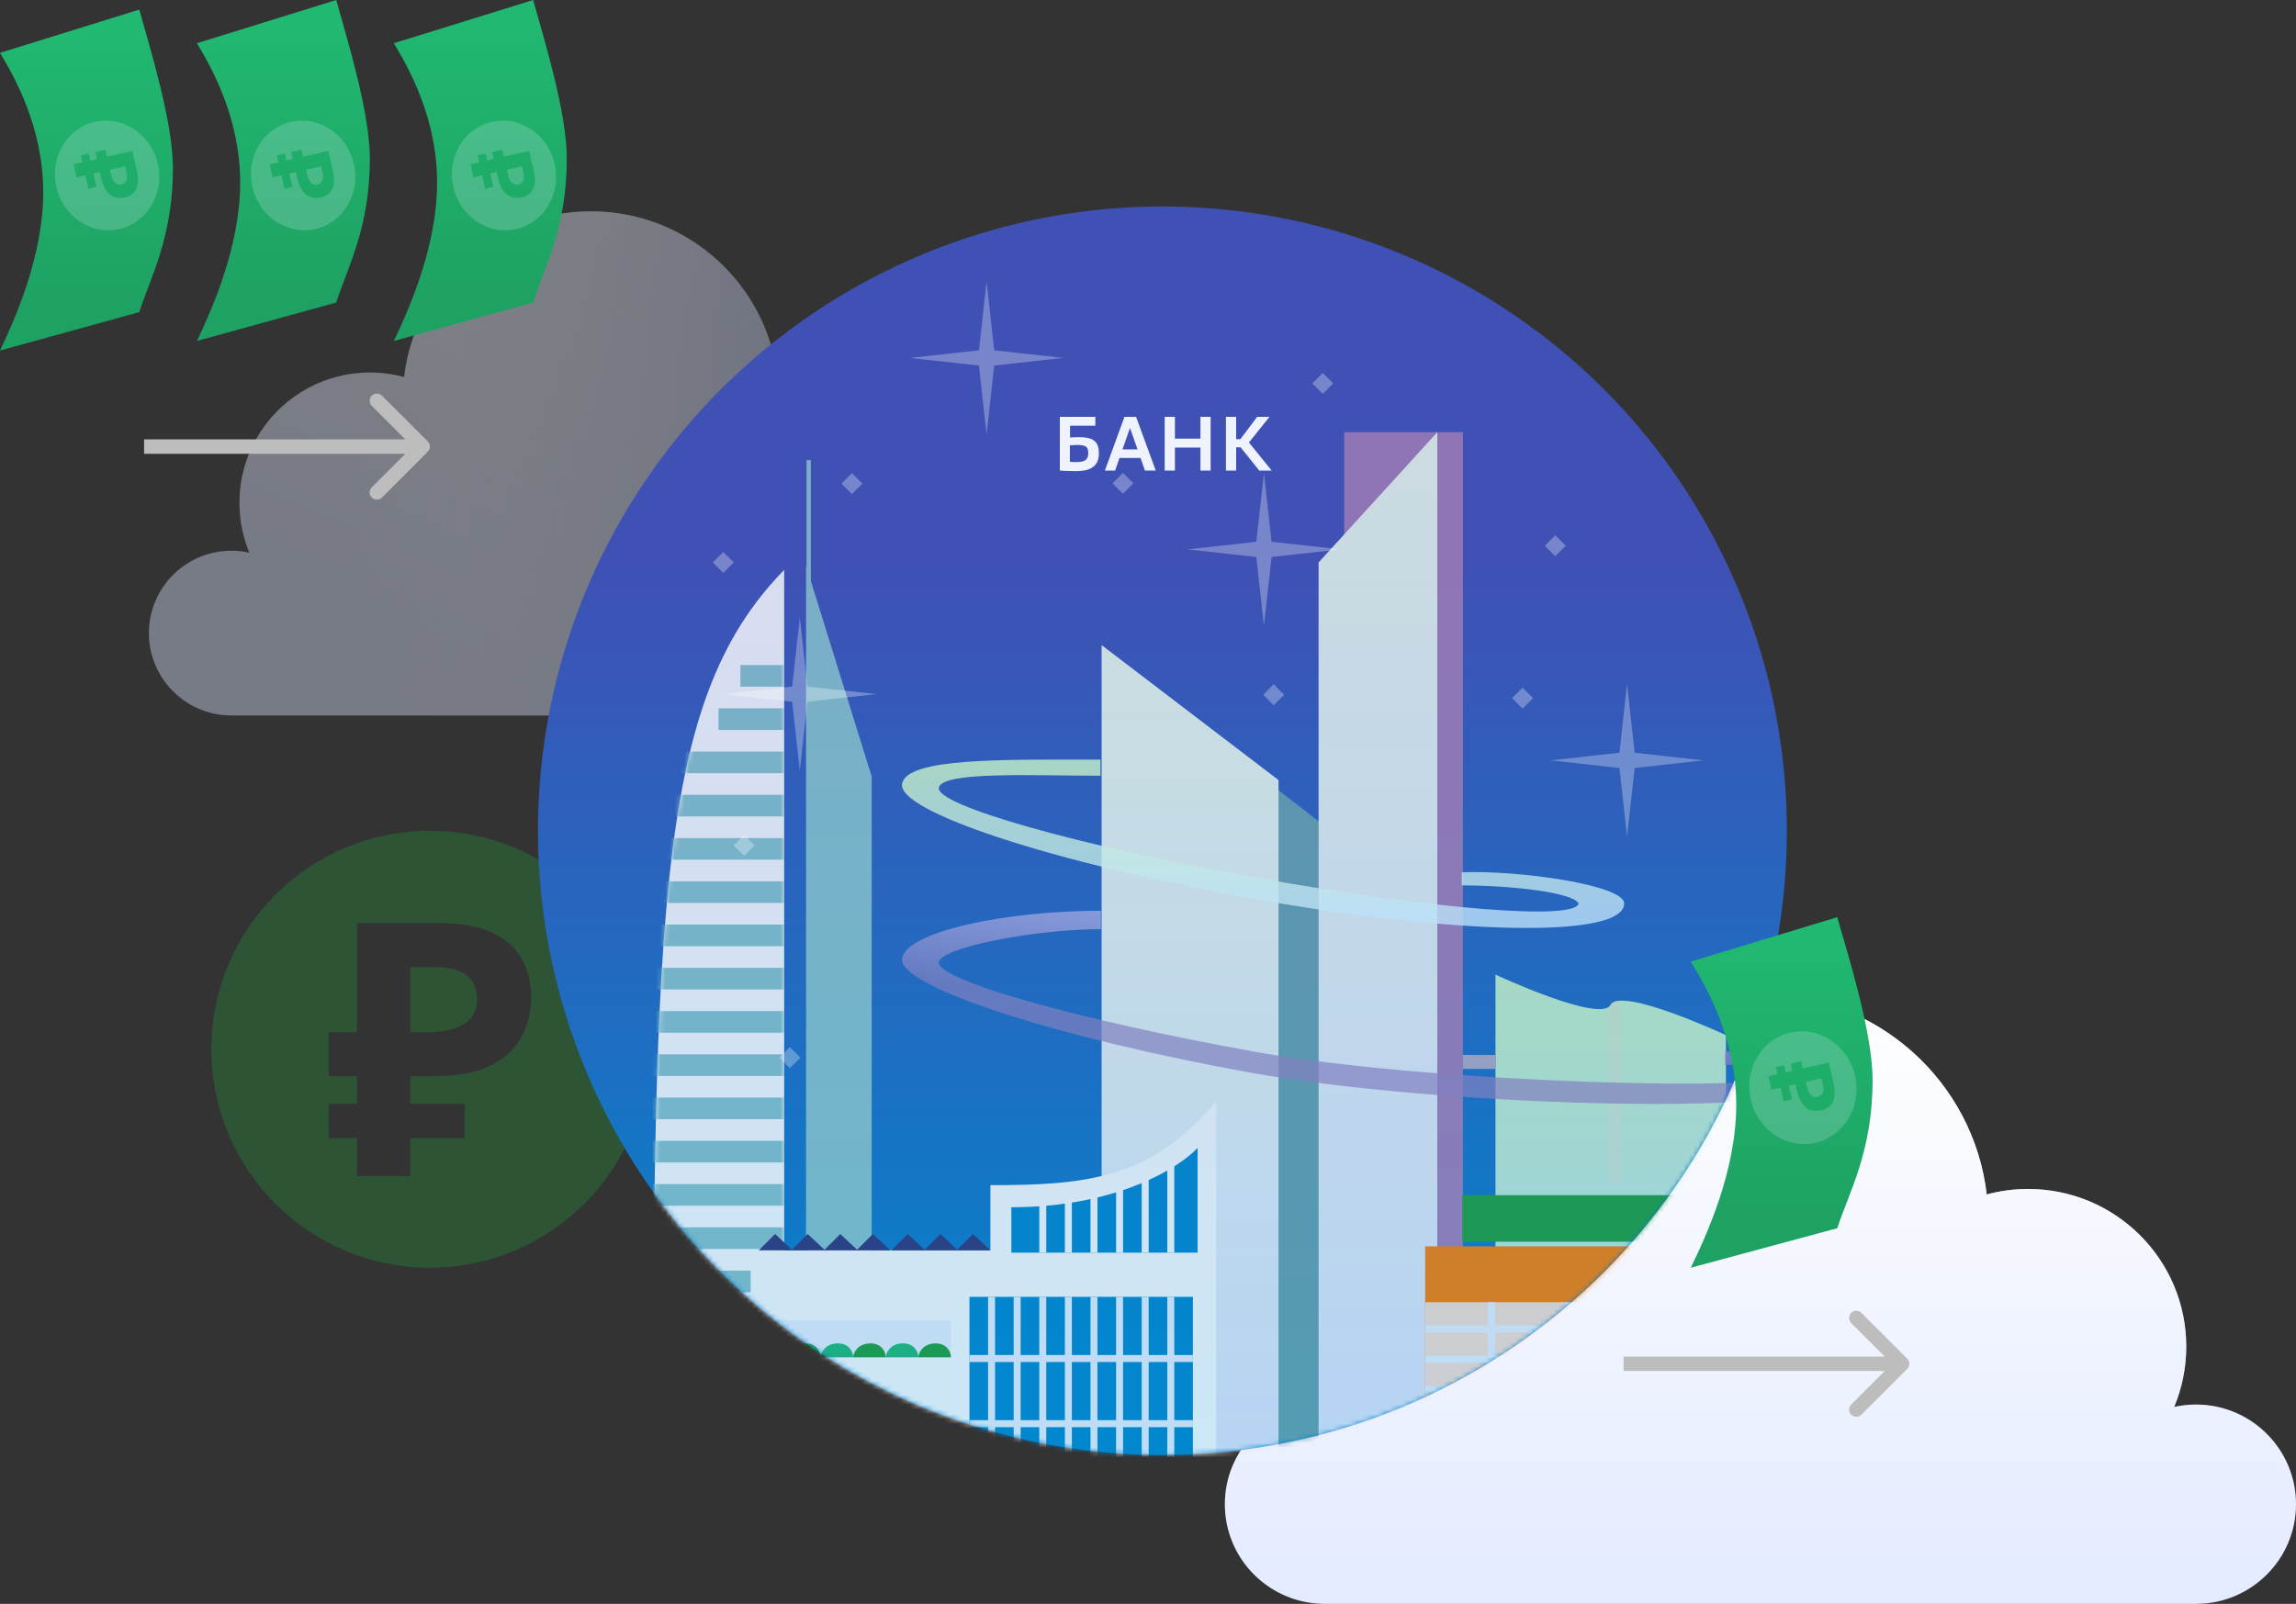 <?xml version="1.0" encoding="UTF-8"?> <svg xmlns="http://www.w3.org/2000/svg" width="478" height="334" viewBox="0 0 478 334" fill="none"><rect x="0" y="0" width="478" height="334" fill="#333333" stroke="none"/> <path opacity="0.3" fill-rule="evenodd" clip-rule="evenodd" d="M89.5 264C114.629 264 135 243.629 135 218.5C135 193.371 114.629 173 89.5 173C64.371 173 44 193.371 44 218.5C44 243.629 64.371 264 89.5 264ZM74.317 237.009V244.901H85.419V237.009H96.742V229.855H85.419V224.102H90.199C95.296 224.102 99.316 223.34 102.257 221.816C105.247 220.291 107.379 218.275 108.653 215.767C109.928 213.26 110.565 210.58 110.565 207.728C110.565 202.909 108.996 199.123 105.859 196.37C102.771 193.616 97.845 192.239 91.081 192.239H74.317V214.956H68.435V224.102H74.317V229.855H68.435V237.009H74.317ZM89.096 214.956H85.419V201.385H90.493C96.375 201.385 99.316 203.622 99.316 208.097C99.316 210.506 98.384 212.252 96.522 213.334C94.708 214.415 92.233 214.956 89.096 214.956Z" fill="#21A038"></path> <g opacity="0.4"> <path fill-rule="evenodd" clip-rule="evenodd" d="M194.083 115.094C195.285 114.828 196.533 114.683 197.816 114.683C207.307 114.683 215 122.365 215 131.842C215 141.318 207.306 149 197.816 149H148.291H48.185C48.185 149 48.184 149 48.184 149C40.649 149 34.247 144.158 31.928 137.419C31.327 135.671 31 133.794 31 131.842C31 129.473 31.481 127.216 32.35 125.163C34.959 119.005 41.067 114.683 48.184 114.683C48.184 114.683 48.185 114.683 48.185 114.683C48.265 114.683 48.345 114.684 48.424 114.685C49.623 114.702 50.79 114.845 51.917 115.094C50.587 111.893 49.85 108.385 49.85 104.704C49.85 99.084 51.561 93.863 54.491 89.532C59.376 82.313 67.647 77.567 77.028 77.567C77.028 77.567 77.028 77.567 77.028 77.567C77.182 77.567 77.335 77.569 77.487 77.571C79.781 77.61 82.004 77.937 84.125 78.509C86.395 59.08 102.932 44 123 44C143.068 44 159.606 59.08 161.875 78.509C164.138 77.898 166.516 77.567 168.972 77.567C183.982 77.567 196.15 89.717 196.15 104.704C196.15 108.386 195.413 111.893 194.083 115.094Z" fill="url(#paint0_linear)"></path> <path fill-rule="evenodd" clip-rule="evenodd" d="M194.083 115.094C195.285 114.828 196.533 114.683 197.816 114.683C207.307 114.683 215 122.365 215 131.842C215 141.318 207.306 149 197.816 149H148.291H48.185C48.185 149 48.184 149 48.184 149C40.649 149 34.247 144.158 31.928 137.419C31.327 135.671 31 133.794 31 131.842C31 129.473 31.481 127.216 32.35 125.163C34.959 119.005 41.067 114.683 48.184 114.683C48.184 114.683 48.185 114.683 48.185 114.683C48.265 114.683 48.345 114.684 48.424 114.685C49.623 114.702 50.79 114.845 51.917 115.094C50.587 111.893 49.85 108.385 49.85 104.704C49.85 99.084 51.561 93.863 54.491 89.532C59.376 82.313 67.647 77.567 77.028 77.567C77.028 77.567 77.028 77.567 77.028 77.567C77.182 77.567 77.335 77.569 77.487 77.571C79.781 77.61 82.004 77.937 84.125 78.509C86.395 59.08 102.932 44 123 44C143.068 44 159.606 59.08 161.875 78.509C164.138 77.898 166.516 77.567 168.972 77.567C183.982 77.567 196.15 89.717 196.15 104.704C196.15 108.386 195.413 111.893 194.083 115.094Z" fill="url(#paint1_linear)"></path> </g> <path fill-rule="evenodd" clip-rule="evenodd" d="M452.649 292.99C454.106 292.668 455.619 292.493 457.173 292.493C468.676 292.493 478 301.785 478 313.247C478 324.709 468.675 334 457.173 334H397.151H275.827C275.827 334 275.827 334 275.827 334C266.694 334 258.935 328.143 256.125 319.993C255.396 317.878 255 315.608 255 313.247C255 310.381 255.583 307.651 256.637 305.168C259.798 297.72 267.2 292.493 275.827 292.493C275.827 292.493 275.827 292.493 275.827 292.493C275.924 292.493 276.021 292.494 276.118 292.495C277.57 292.516 278.985 292.688 280.351 292.99C278.739 289.119 277.845 284.875 277.845 280.423C277.845 273.626 279.919 267.31 283.471 262.072C289.39 253.341 299.414 247.601 310.784 247.601C310.784 247.601 310.784 247.601 310.784 247.601C310.97 247.601 311.156 247.602 311.341 247.605C314.12 247.652 316.814 248.047 319.385 248.739C322.136 225.239 342.178 207 366.5 207C390.822 207 410.864 225.239 413.615 248.739C416.357 248.001 419.239 247.601 422.216 247.601C440.408 247.601 455.155 262.296 455.155 280.423C455.155 284.876 454.261 289.119 452.649 292.99Z" fill="#E4EBFF"></path> <path fill-rule="evenodd" clip-rule="evenodd" d="M452.649 292.99C454.106 292.668 455.619 292.493 457.173 292.493C468.676 292.493 478 301.785 478 313.247C478 324.709 468.675 334 457.173 334H397.151H275.827C275.827 334 275.827 334 275.827 334C266.694 334 258.935 328.143 256.125 319.993C255.396 317.878 255 315.608 255 313.247C255 310.381 255.583 307.651 256.637 305.168C259.798 297.72 267.2 292.493 275.827 292.493C275.827 292.493 275.827 292.493 275.827 292.493C275.924 292.493 276.021 292.494 276.118 292.495C277.57 292.516 278.985 292.688 280.351 292.99C278.739 289.119 277.845 284.875 277.845 280.423C277.845 273.626 279.919 267.31 283.471 262.072C289.39 253.341 299.414 247.601 310.784 247.601C310.784 247.601 310.784 247.601 310.784 247.601C310.97 247.601 311.156 247.602 311.341 247.605C314.12 247.652 316.814 248.047 319.385 248.739C322.136 225.239 342.178 207 366.5 207C390.822 207 410.864 225.239 413.615 248.739C416.357 248.001 419.239 247.601 422.216 247.601C440.408 247.601 455.155 262.296 455.155 280.423C455.155 284.876 454.261 289.119 452.649 292.99Z" fill="url(#paint2_linear)"></path> <circle cx="242" cy="173" r="130" fill="url(#paint3_linear)"></circle> <mask id="mask0" maskUnits="userSpaceOnUse" x="112" y="43" width="260" height="260"> <circle cx="242" cy="173" r="130" fill="#C4C4C4"></circle> </mask> <g mask="url(#mask0)"> <g opacity="0.8"> <rect x="279.845" y="90" width="24.713" height="240.351" fill="#A47EB7"></rect> <path d="M230.418 136.98L275 171.385V330.327H250.286L230.418 136.98Z" fill="#69A1AC"></path> <path d="M274.515 117.136L299.228 90V330.351H274.515V117.136Z" fill="url(#paint4_linear)"></path> <path d="M229.345 134.341L266.173 162.446V330.11H229.345V134.341Z" fill="url(#paint5_linear)"></path> <path d="M311.343 202.963C311.343 202.963 333.149 213.139 335.33 209.262C337.51 205.386 359.316 215.562 359.316 215.562V330.407H311.343V202.963Z" fill="url(#paint6_linear)"></path> <path d="M181.476 161.709L167.811 117.781V330.343H181.476V161.709Z" fill="#89C5CC"></path> <path d="M163.256 330.343V118.682C135.926 146.603 135.926 191.187 135.926 330.343H163.256Z" fill="white"></path> <mask id="mask1" maskUnits="userSpaceOnUse" x="135" y="118" width="29" height="213"> <path d="M163.256 330.343V118.682C135.926 146.603 135.926 191.187 135.926 330.343H163.256Z" fill="white"></path> </mask> <g mask="url(#mask1)"> <rect width="9.11" height="4.503" transform="matrix(-1 0 0 1 163.256 138.497)" fill="#89C5CC"></rect> <rect width="27.33" height="4.503" transform="matrix(-1 0 0 1 163.256 156.511)" fill="#89C5CC"></rect> <rect width="27.33" height="4.503" transform="matrix(-1 0 0 1 163.256 192.538)" fill="#89C5CC"></rect> <rect width="27.33" height="4.503" transform="matrix(-1 0 0 1 163.256 228.565)" fill="#89C5CC"></rect> <rect width="27.33" height="4.503" transform="matrix(-1 0 0 1 163.256 264.593)" fill="#89C5CC"></rect> <rect width="27.33" height="4.503" transform="matrix(-1 0 0 1 163.256 174.524)" fill="#89C5CC"></rect> <rect width="27.33" height="4.503" transform="matrix(-1 0 0 1 163.256 210.552)" fill="#89C5CC"></rect> <rect width="27.33" height="4.503" transform="matrix(-1 0 0 1 163.256 246.58)" fill="#89C5CC"></rect> <rect width="27.33" height="4.503" transform="matrix(-1 0 0 1 163.256 282.606)" fill="#89C5CC"></rect> <rect width="18.22" height="4.503" transform="matrix(-1 0 0 1 163.256 300.621)" fill="#89C5CC"></rect> <rect width="13.665" height="4.503" transform="matrix(-1 0 0 1 163.256 147.504)" fill="#89C5CC"></rect> <rect width="27.33" height="4.503" transform="matrix(-1 0 0 1 163.256 165.517)" fill="#89C5CC"></rect> <rect width="27.33" height="4.503" transform="matrix(-1 0 0 1 163.256 201.545)" fill="#89C5CC"></rect> <rect width="27.33" height="4.503" transform="matrix(-1 0 0 1 163.256 237.572)" fill="#89C5CC"></rect> <rect width="27.33" height="4.503" transform="matrix(-1 0 0 1 163.256 273.6)" fill="#89C5CC"></rect> <rect width="27.33" height="4.503" transform="matrix(-1 0 0 1 163.256 183.531)" fill="#89C5CC"></rect> <rect width="27.33" height="4.503" transform="matrix(-1 0 0 1 163.256 219.559)" fill="#89C5CC"></rect> <rect width="27.33" height="4.503" transform="matrix(-1 0 0 1 163.256 255.585)" fill="#89C5CC"></rect> <rect width="22.775" height="4.503" transform="matrix(-1 0 0 1 163.256 291.614)" fill="#89C5CC"></rect> </g> <rect width="9.11" height="9.007" transform="matrix(-1 0 0 1 181.476 270.897)" fill="#21A038"></rect> <rect width="9.11" height="9.007" transform="matrix(-1 0 0 1 181.476 288.912)" fill="#21A038"></rect> <rect width="0.911" height="36.027" transform="matrix(-1 0 0 1 168.818 95.806)" fill="#89C5CC"></rect> <rect width="96.431" height="47.973" transform="matrix(-1 0 0 1 195.044 282.143)" fill="#FF8000"></rect> <rect width="82.655" height="40.22" transform="matrix(-1 0 0 1 181.268 289.896)" fill="#FDE1D3"></rect> <rect width="2.755" height="40.22" transform="matrix(-1 0 0 1 156.471 289.896)" fill="#EEF3FF"></rect> <rect width="2.755" height="40.22" transform="matrix(-1 0 0 1 126.165 289.896)" fill="#EEF3FF"></rect> <path d="M156.278 260.369C177.599 260.369 206.19 260.369 206.19 260.369V246.801C226.057 246.801 239.668 245.55 253.194 229.356V330.149H156.278V260.369Z" fill="white"></path> <path d="M210.551 251.405C232.454 251.405 245.522 243.167 249.318 239.048V260.854H210.551V251.405Z" fill="#0187CE"></path> <rect width="1.454" height="18.414" transform="matrix(-1 0 0 1 244.472 242.44)" fill="white"></rect> <rect width="1.454" height="18.414" transform="matrix(-1 0 0 1 239.142 242.44)" fill="white"></rect> <rect width="1.454" height="15.022" transform="matrix(-1 0 0 1 233.811 245.833)" fill="white"></rect> <rect width="1.454" height="13.568" transform="matrix(-1 0 0 1 228.481 247.286)" fill="white"></rect> <rect width="1.454" height="13.568" transform="matrix(-1 0 0 1 223.15 247.286)" fill="white"></rect> <rect width="1.454" height="13.568" transform="matrix(-1 0 0 1 217.82 247.286)" fill="white"></rect> <path d="M202.555 256.978L206.19 260.37H199.163L202.555 256.978Z" fill="#2F3676"></path> <path d="M181.718 256.978L185.353 260.37H178.326L181.718 256.978Z" fill="#2F3676"></path> <path d="M195.771 256.978L199.406 260.37H192.379L195.771 256.978Z" fill="#2F3676"></path> <path d="M174.935 256.978L178.569 260.37H171.542L174.935 256.978Z" fill="#2F3676"></path> <path d="M188.987 256.978L192.622 260.37H185.595L188.987 256.978Z" fill="#2F3676"></path> <path d="M168.15 256.978L171.785 260.37H164.758L168.15 256.978Z" fill="#2F3676"></path> <path d="M161.366 256.978L165.001 260.37H157.974L161.366 256.978Z" fill="#2F3676"></path> <rect width="46.52" height="52.334" transform="matrix(-1 0 0 1 248.349 270.061)" fill="#0187CE"></rect> <rect width="39.736" height="7.753" transform="matrix(-1 0 0 1 197.952 298.167)" fill="#EEF3FF"></rect> <rect width="39.736" height="7.753" transform="matrix(-1 0 0 1 197.952 274.907)" fill="#EEF3FF"></rect> <path d="M188.015 279.753C190.436 279.753 191.243 281.691 191.163 282.66H184.384C184.465 281.691 185.352 279.753 188.015 279.753Z" fill="#21BA72"></path> <path d="M174.447 279.753C176.868 279.753 177.675 281.691 177.594 282.66H170.816C170.896 281.691 171.784 279.753 174.447 279.753Z" fill="#21BA72"></path> <path d="M160.879 279.753C163.3 279.753 164.107 281.691 164.026 282.66H157.248C157.328 281.691 158.216 279.753 160.879 279.753Z" fill="#21BA72"></path> <path d="M194.799 279.753C197.22 279.753 198.027 281.691 197.946 282.66H191.168C191.248 281.691 192.136 279.753 194.799 279.753Z" fill="#21A038"></path> <path d="M181.231 279.753C183.652 279.753 184.459 281.691 184.378 282.66H177.6C177.68 281.691 178.568 279.753 181.231 279.753Z" fill="#21A038"></path> <path d="M167.663 279.753C170.083 279.753 170.891 281.691 170.81 282.66H164.031C164.112 281.691 164.999 279.753 167.663 279.753Z" fill="#21A038"></path> <rect width="1.454" height="52.334" transform="matrix(-1 0 0 1 244.472 270.061)" fill="#EEF3FF"></rect> <rect width="1.454" height="52.334" transform="matrix(-1 0 0 1 239.142 270.061)" fill="#EEF3FF"></rect> <rect width="1.454" height="52.334" transform="matrix(-1 0 0 1 207.159 270.061)" fill="#EEF3FF"></rect> <rect width="1.454" height="52.334" transform="matrix(-1 0 0 1 223.15 270.061)" fill="#EEF3FF"></rect> <rect width="1.454" height="52.334" transform="matrix(-1 0 0 1 233.811 270.061)" fill="#EEF3FF"></rect> <rect width="1.454" height="52.334" transform="matrix(-1 0 0 1 217.82 270.061)" fill="#EEF3FF"></rect> <rect width="1.454" height="46.52" transform="matrix(4.37114e-08 1 1 -4.37114e-08 201.828 282.176)" fill="#EEF3FF"></rect> <rect width="1.454" height="46.52" transform="matrix(4.37114e-08 1 1 -4.37114e-08 201.828 295.744)" fill="#EEF3FF"></rect> <rect width="1.454" height="52.334" transform="matrix(-1 0 0 1 228.481 270.061)" fill="#EEF3FF"></rect> <rect width="1.454" height="52.334" transform="matrix(-1 0 0 1 212.489 270.061)" fill="#EEF3FF"></rect> <rect width="96.916" height="59.119" transform="matrix(-1 0 0 1 393.617 259.548)" fill="#FF8000"></rect> <rect x="384.894" y="258.579" width="80.44" height="9.692" transform="rotate(180 384.894 258.579)" fill="#21A038"></rect> <rect width="77.048" height="36.343" transform="matrix(-1 0 0 1 373.749 271.178)" fill="#FDE1D3"></rect> <rect width="1.454" height="36.343" transform="matrix(-1 0 0 1 359.211 271.178)" fill="#EEF3FF"></rect> <rect width="1.454" height="36.343" transform="matrix(-1 0 0 1 343.221 271.178)" fill="#EEF3FF"></rect> <rect width="1.454" height="36.343" transform="matrix(-1 0 0 1 327.229 271.178)" fill="#EEF3FF"></rect> <rect width="1.454" height="36.343" transform="matrix(-1 0 0 1 311.238 271.178)" fill="#EEF3FF"></rect> <rect width="77.048" height="1.454" transform="matrix(-1 0 0 1 373.749 276.023)" fill="#EEF3FF"></rect> <rect width="77.048" height="1.454" transform="matrix(-1 0 0 1 373.749 288.622)" fill="#EEF3FF"></rect> <rect width="77.048" height="1.454" transform="matrix(-1 0 0 1 373.749 282.323)" fill="#EEF3FF"></rect> <rect width="77.048" height="1.454" transform="matrix(-1 0 0 1 373.749 294.922)" fill="#EEF3FF"></rect> <rect width="77.048" height="1.454" transform="matrix(-1 0 0 1 373.749 301.222)" fill="#EEF3FF"></rect> </g> <path opacity="0.3" d="M335.088 209.397C335.088 209.397 335.619 208.306 337.026 208.306C337.729 208.307 337.198 246.346 337.198 246.346H335.088V209.397Z" fill="#C4C4C4"></path> <path opacity="0.8" d="M260.32 187.051C301.408 194.454 338.133 195.708 338.133 188.126C338.133 184.32 316.189 181.17 304.317 181.654V184.378C314.251 184.378 327.335 185.773 328.653 188.126C327.996 191.771 298.022 189.334 261.107 182.683C224.192 176.031 194.798 167.684 195.455 164.038C196.083 160.553 215.535 161.545 229.103 161.545V158.191C208.993 158.191 188.79 157.735 187.8 163.232C186.764 168.983 219.232 179.647 260.32 187.051Z" fill="url(#paint7_linear)"></path> <path opacity="0.7" d="M260.32 223.365C301.408 230.768 381.123 232.606 381.123 225.025C381.123 221.219 369.735 218.997 359.074 218.997V221.72C363.678 221.72 370.947 222.359 372.4 223.813C371.744 227.458 298.022 225.648 261.107 218.997C224.192 212.345 194.798 203.998 195.455 200.352C196.014 197.253 215.639 193.497 229.207 193.497V189.659C209.097 189.659 188.79 194.049 187.8 199.546C186.764 205.297 219.232 215.961 260.32 223.365Z" fill="url(#paint8_linear)"></path> <rect x="304.559" y="219.694" width="6.784" height="2.907" fill="#949FC4"></rect> </g> <g opacity="0.3"> <path d="M168.099 142.964L182.451 144.551L168.099 146.137L166.513 160.489L164.926 146.137L150.575 144.551L164.926 142.964L166.513 128.613L168.099 142.964Z" fill="white"></path> <path d="M264.725 112.819L279.076 114.405L264.725 115.992L263.138 130.344L261.552 115.992L247.2 114.405L261.552 112.819L263.138 98.467L264.725 112.819Z" fill="white"></path> <path d="M340.321 156.757L354.672 158.344L340.321 159.931L338.734 174.282L337.147 159.931L322.796 158.344L337.147 156.757L338.734 142.406L340.321 156.757Z" fill="white"></path> <path d="M206.98 72.952L221.332 74.538L206.98 76.125L205.393 90.476L203.807 76.125L189.455 74.538L203.807 72.952L205.393 58.6L206.98 72.952Z" fill="white"></path> <path d="M175.176 100.712L177.357 98.53L179.539 100.712L177.357 102.894L175.176 100.712Z" fill="white"></path> <path d="M152.733 176.049L154.915 173.867L157.096 176.049L154.915 178.23L152.733 176.049Z" fill="white"></path> <path d="M231.6 100.649L233.782 98.467L235.963 100.649L233.782 102.83L231.6 100.649Z" fill="white"></path> <path d="M314.8 145.386L316.982 143.204L319.163 145.386L316.982 147.567L314.8 145.386Z" fill="white"></path> <path d="M273.2 79.848L275.382 77.667L277.563 79.848L275.382 82.03L273.2 79.848Z" fill="white"></path> <path d="M321.609 113.649L323.79 111.467L325.972 113.649L323.79 115.83L321.609 113.649Z" fill="white"></path> <path d="M162.267 220.249L164.448 218.067L166.63 220.249L164.448 222.43L162.267 220.249Z" fill="white"></path> <path d="M148.4 117.121L150.582 114.939L152.763 117.121L150.582 119.303L148.4 117.121Z" fill="white"></path> <path d="M262.984 144.692L265.166 142.51L267.347 144.692L265.166 146.873L262.984 144.692Z" fill="white"></path> </g> <path d="M220.647 86.8H228.039V88.656H222.775V91.12C223.159 91.088 223.5 91.067 223.799 91.056C224.108 91.045 224.402 91.04 224.679 91.04C225.362 91.04 225.959 91.093 226.471 91.2C226.994 91.307 227.42 91.488 227.751 91.744C228.092 91.989 228.348 92.325 228.519 92.752C228.69 93.179 228.775 93.712 228.775 94.352C228.775 94.96 228.69 95.499 228.519 95.968C228.348 96.427 228.071 96.816 227.687 97.136C227.314 97.456 226.818 97.701 226.199 97.872C225.591 98.032 224.844 98.112 223.959 98.112C223.415 98.112 222.866 98.101 222.311 98.08C221.767 98.069 221.212 98.037 220.647 97.984V86.8ZM222.743 96.16C222.967 96.181 223.18 96.197 223.383 96.208C223.596 96.219 223.836 96.224 224.103 96.224C224.583 96.224 224.978 96.187 225.287 96.112C225.607 96.037 225.858 95.925 226.039 95.776C226.231 95.616 226.364 95.419 226.439 95.184C226.524 94.939 226.567 94.651 226.567 94.32C226.567 94.011 226.53 93.749 226.455 93.536C226.391 93.323 226.274 93.152 226.103 93.024C225.932 92.896 225.698 92.805 225.399 92.752C225.111 92.688 224.743 92.656 224.295 92.656C224.039 92.656 223.788 92.667 223.543 92.688C223.298 92.699 223.031 92.72 222.743 92.752V96.16ZM237.446 95.376H233.062L232.15 98H230.022L234.102 86.8H236.518L240.614 98H238.374L237.446 95.376ZM233.686 93.584H236.822L235.254 89.12L233.686 93.584ZM242.475 86.8H244.603V91.344H249.915V86.8H252.043V98H249.915V93.2H244.603V98H242.475V86.8ZM255.225 86.8H257.353V91.456H258.233L261.737 86.8H264.297L260.009 92.144L264.761 98H262.169L258.281 93.152H257.353V98H255.225V86.8Z" fill="#EEF3FF"></path> <path d="M89.061 94.061C89.646 93.475 89.646 92.525 89.061 91.939L79.515 82.393C78.929 81.808 77.979 81.808 77.393 82.393C76.808 82.979 76.808 83.929 77.393 84.515L85.879 93L77.393 101.485C76.808 102.071 76.808 103.021 77.393 103.607C77.979 104.192 78.929 104.192 79.515 103.607L89.061 94.061ZM30 94.5H88V91.5H30V94.5Z" fill="#BDBDBD"></path> <path d="M397.061 285.061C397.646 284.475 397.646 283.525 397.061 282.939L387.515 273.393C386.929 272.808 385.979 272.808 385.393 273.393C384.808 273.979 384.808 274.929 385.393 275.515L393.879 284L385.393 292.485C384.808 293.071 384.808 294.021 385.393 294.607C385.979 295.192 386.929 295.192 387.515 294.607L397.061 285.061ZM338 285.5H396V282.5H338V285.5Z" fill="#BDBDBD"></path> <path d="M29 2L0 11C3 16 9 26.5 9 40C9 53.5 3 66.667 0 73L29 65C31.333 57.667 36 49.5 36 35C36 25.5 31.333 10.333 29 2Z" fill="url(#paint9_linear)"></path> <path d="M70 0L41 9C44 14 50 24.5 50 38C50 51.5 44 64.667 41 71L70 63C72.333 55.667 77 47.5 77 33C77 23.5 72.333 8.333 70 0Z" fill="url(#paint10_linear)"></path> <path d="M111 0L82 9C85 14 91 24.5 91 38C91 51.5 85 64.667 82 71L111 63C113.333 55.667 118 47.5 118 33C118 23.5 113.333 8.333 111 0Z" fill="url(#paint11_linear)"></path> <path opacity="0.2" fill-rule="evenodd" clip-rule="evenodd" d="M94.36 38.952C95.767 45.115 101.637 49.032 107.471 47.7C113.305 46.368 116.893 40.292 115.486 34.128C114.079 27.965 108.209 24.048 102.375 25.38C96.541 26.712 92.953 32.788 94.36 38.952ZM99.776 33.797L97.944 34.215L98.565 36.938L100.397 36.52L101.032 39.297L102.692 38.918L102.058 36.141L103.394 35.836L103.662 37.008C103.947 38.258 104.349 39.204 104.868 39.844C105.389 40.497 105.976 40.913 106.63 41.093C107.283 41.272 107.941 41.286 108.603 41.135C109.722 40.88 110.513 40.294 110.977 39.379C111.443 38.476 111.487 37.195 111.108 35.535L110.169 31.424L104.895 32.628L104.566 31.185L102.443 31.67L102.772 33.113L101.437 33.418L101.107 31.975L99.446 32.354L99.776 33.797ZM105.723 36.253L105.517 35.351L108.668 34.632L108.952 35.876C109.281 37.319 108.926 38.159 107.888 38.396C107.328 38.523 106.871 38.388 106.516 37.988C106.163 37.6 105.899 37.022 105.723 36.253Z" fill="#EEF3FF"></path> <path opacity="0.2" fill-rule="evenodd" clip-rule="evenodd" d="M52.548 38.952C53.955 45.115 59.825 49.032 65.659 47.7C71.492 46.368 75.081 40.292 73.674 34.128C72.267 27.965 66.397 24.048 60.563 25.38C54.729 26.712 51.141 32.788 52.548 38.952ZM57.964 33.797L56.132 34.215L56.753 36.938L58.585 36.52L59.219 39.297L60.88 38.918L60.246 36.141L61.582 35.836L61.849 37.008C62.135 38.258 62.537 39.204 63.055 39.844C63.577 40.497 64.164 40.913 64.818 41.093C65.471 41.272 66.129 41.286 66.791 41.135C67.91 40.88 68.701 40.294 69.165 39.379C69.631 38.476 69.675 37.195 69.296 35.535L68.357 31.424L63.083 32.628L62.754 31.185L60.631 31.67L60.96 33.113L59.624 33.418L59.295 31.975L57.634 32.354L57.964 33.797ZM63.911 36.253L63.705 35.351L66.856 34.632L67.14 35.876C67.469 37.319 67.114 38.159 66.076 38.396C65.516 38.523 65.059 38.388 64.703 37.988C64.351 37.6 64.087 37.022 63.911 36.253Z" fill="#EEF3FF"></path> <path opacity="0.2" fill-rule="evenodd" clip-rule="evenodd" d="M11.736 38.952C13.143 45.115 19.013 49.032 24.846 47.7C30.68 46.368 34.269 40.292 32.862 34.128C31.454 27.965 25.584 24.048 19.751 25.38C13.917 26.712 10.329 32.788 11.736 38.952ZM17.151 33.797L15.319 34.215L15.941 36.938L17.773 36.52L18.407 39.297L20.068 38.918L19.434 36.141L20.77 35.836L21.037 37.008C21.323 38.258 21.725 39.204 22.243 39.844C22.765 40.497 23.352 40.913 24.006 41.093C24.659 41.272 25.317 41.286 25.979 41.135C27.098 40.88 27.889 40.294 28.352 39.379C28.819 38.476 28.863 37.195 28.484 35.535L27.545 31.424L22.271 32.628L21.942 31.185L19.819 31.67L20.148 33.113L18.812 33.418L18.483 31.975L16.822 32.354L17.151 33.797ZM23.099 36.253L22.893 35.351L26.044 34.632L26.328 35.876C26.657 37.319 26.302 38.159 25.263 38.396C24.704 38.523 24.247 38.388 23.891 37.988C23.539 37.6 23.274 37.022 23.099 36.253Z" fill="#EEF3FF"></path> <path d="M382.492 191L352 200.254C355.154 205.394 361.463 216.19 361.463 230.07C361.463 243.951 355.154 257.488 352 264L382.492 255.775C384.945 248.235 389.852 239.838 389.852 224.93C389.852 215.162 384.945 199.568 382.492 191Z" fill="url(#paint12_linear)"></path> <path opacity="0.2" fill-rule="evenodd" clip-rule="evenodd" d="M364.485 228.993C365.932 235.33 371.967 239.357 377.965 237.987C383.963 236.618 387.653 230.371 386.206 224.034C384.759 217.696 378.724 213.669 372.726 215.039C366.728 216.408 363.038 222.656 364.485 228.993ZM370.053 223.693L368.17 224.123L368.809 226.923L370.693 226.493L371.344 229.348L373.052 228.958L372.4 226.103L373.773 225.789L374.049 226.994C374.342 228.28 374.755 229.252 375.289 229.911C375.825 230.582 376.429 231.009 377.1 231.194C377.772 231.379 378.449 231.393 379.129 231.238C380.28 230.975 381.093 230.374 381.57 229.432C382.049 228.504 382.094 227.186 381.705 225.481L380.74 221.253L375.317 222.491L374.979 221.008L372.796 221.506L373.134 222.989L371.761 223.303L371.422 221.82L369.715 222.209L370.053 223.693ZM376.168 226.218L375.956 225.291L379.196 224.551L379.488 225.831C379.827 227.314 379.462 228.177 378.394 228.421C377.819 228.553 377.348 228.413 376.983 228.002C376.62 227.604 376.349 227.009 376.168 226.218Z" fill="#EEF3FF"></path> <defs> <linearGradient id="paint0_linear" x1="160.256" y1="60.546" x2="123.096" y2="149.04" gradientUnits="userSpaceOnUse"> <stop stop-color="#EEF3FF"></stop> <stop offset="1" stop-color="#DCE5FF"></stop> </linearGradient> <linearGradient id="paint1_linear" x1="215" y1="128" x2="73" y2="130" gradientUnits="userSpaceOnUse"> <stop stop-color="#91A0EC"></stop> <stop offset="1" stop-color="white" stop-opacity="0"></stop> </linearGradient> <linearGradient id="paint2_linear" x1="366.5" y1="207" x2="366.5" y2="334" gradientUnits="userSpaceOnUse"> <stop stop-color="white"></stop> <stop offset="1" stop-color="white" stop-opacity="0"></stop> </linearGradient> <linearGradient id="paint3_linear" x1="242" y1="43" x2="242" y2="303" gradientUnits="userSpaceOnUse"> <stop offset="0.286" stop-color="#3F51B5"></stop> <stop offset="1" stop-color="#0087CD"></stop> </linearGradient> <linearGradient id="paint4_linear" x1="286.871" y1="90" x2="286.871" y2="330.351" gradientUnits="userSpaceOnUse"> <stop stop-color="#EDFFEB"></stop> <stop offset="1" stop-color="#E3E4FF"></stop> </linearGradient> <linearGradient id="paint5_linear" x1="247.759" y1="134.341" x2="247.759" y2="330.11" gradientUnits="userSpaceOnUse"> <stop stop-color="#EDFFEB"></stop> <stop offset="1" stop-color="#E3E4FF"></stop> </linearGradient> <linearGradient id="paint6_linear" x1="335.33" y1="202.963" x2="335.33" y2="330.407" gradientUnits="userSpaceOnUse"> <stop stop-color="#C6F4C6"></stop> <stop offset="1" stop-color="#BBE0FD"></stop> </linearGradient> <linearGradient id="paint7_linear" x1="262.954" y1="158.182" x2="262.954" y2="193.241" gradientUnits="userSpaceOnUse"> <stop stop-color="#C6F4C6"></stop> <stop offset="1" stop-color="#BBE0FD"></stop> </linearGradient> <linearGradient id="paint8_linear" x1="347.113" y1="192.255" x2="343.685" y2="221.736" gradientUnits="userSpaceOnUse"> <stop stop-color="#CCCEFF"></stop> <stop offset="1" stop-color="#8181C1"></stop> </linearGradient> <linearGradient id="paint9_linear" x1="18" y1="2" x2="18" y2="73" gradientUnits="userSpaceOnUse"> <stop stop-color="#21BA72"></stop> <stop offset="0.859" stop-color="#1EA263"></stop> </linearGradient> <linearGradient id="paint10_linear" x1="59" y1="0" x2="59" y2="71" gradientUnits="userSpaceOnUse"> <stop stop-color="#21BA72"></stop> <stop offset="0.859" stop-color="#1EA263"></stop> </linearGradient> <linearGradient id="paint11_linear" x1="100" y1="0" x2="100" y2="71" gradientUnits="userSpaceOnUse"> <stop stop-color="#21BA72"></stop> <stop offset="0.859" stop-color="#1EA263"></stop> </linearGradient> <linearGradient id="paint12_linear" x1="370.926" y1="191" x2="370.926" y2="264" gradientUnits="userSpaceOnUse"> <stop stop-color="#21BA72"></stop> <stop offset="0.859" stop-color="#1EA263"></stop> </linearGradient> </defs> </svg> 